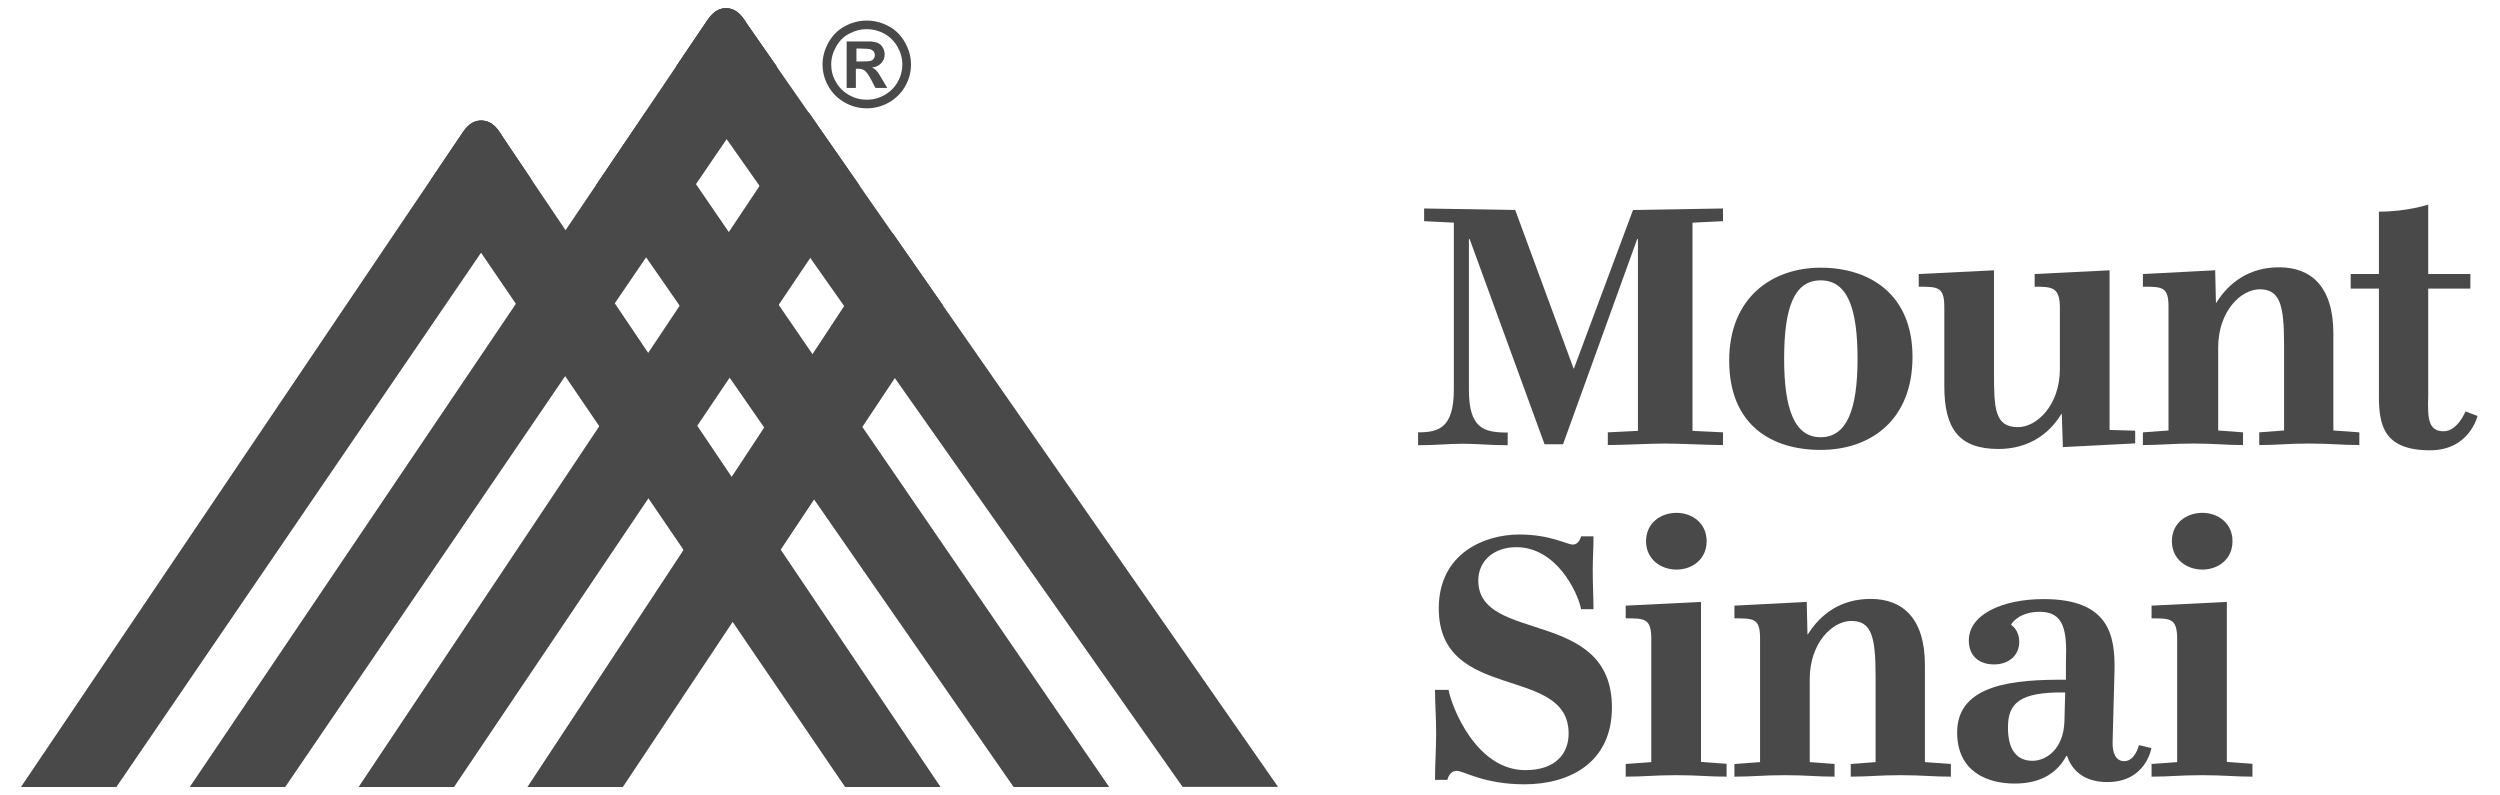 <?xml version="1.0" encoding="UTF-8"?>
<svg xmlns="http://www.w3.org/2000/svg" width="110" height="35" viewBox="0 0 110 35" fill="none">
  <path d="M19.977 34.629H15.778L35.579 4.946L37.806 8.15L19.977 34.629Z" fill="#494949"></path>
  <path d="M27.405 34.629H23.206L39.264 10.246L41.492 13.45L27.405 34.629Z" fill="#494949"></path>
  <path d="M32.879 1.069C32.738 0.863 32.49 0.362 31.943 0.362C31.396 0.362 31.148 0.88 30.999 1.069L8.349 34.629H12.548L34.162 2.909L32.879 1.069Z" fill="#494949"></path>
  <path d="M22.113 6.006C21.972 5.801 21.724 5.3 21.169 5.3C20.614 5.3 20.374 5.817 20.233 6.006L0.921 34.629H5.12L23.372 7.888L22.113 6.015V6.006Z" fill="#494949"></path>
  <path d="M22.114 6.015C21.973 5.809 21.724 5.308 21.178 5.308C20.631 5.308 20.383 5.826 20.242 6.015L18.975 7.904L37.186 34.629H41.385L22.114 6.015Z" fill="#494949"></path>
  <path d="M32.878 1.069C32.738 0.863 32.489 0.362 31.943 0.362C31.396 0.362 31.148 0.88 31.007 1.069L29.74 2.95L52.033 34.621H56.232L32.878 1.069Z" fill="#494949"></path>
  <path d="M37.806 8.15L35.578 4.946L33.417 8.183L35.645 11.354L37.806 8.15Z" fill="#494949"></path>
  <path d="M41.492 13.45L39.264 10.246L37.136 13.474L39.364 16.637L41.492 13.441V13.45Z" fill="#494949"></path>
  <path d="M44.605 34.629H48.804L28.432 4.906L26.229 8.151L44.605 34.638V34.629Z" fill="#494949"></path>
  <path d="M32.879 1.069C32.739 0.863 32.49 0.362 31.944 0.362C31.869 0.362 31.811 0.362 31.745 0.387C31.323 0.494 31.132 0.905 31.008 1.069L29.857 2.769L29.732 2.958L31.968 6.13L34.163 2.909L32.879 1.069Z" fill="#494949"></path>
  <path d="M28.432 4.906L26.229 8.151L28.432 11.322L30.627 8.11L28.432 4.906Z" fill="#494949"></path>
  <path d="M32.109 16.613L34.262 13.408L32.067 10.204L29.906 13.441L32.1 16.613H32.109Z" fill="#494949"></path>
  <path d="M35.819 21.969L37.939 18.781L35.744 15.577L33.624 18.798L35.819 21.961V21.969Z" fill="#494949"></path>
  <path d="M22.113 6.015C21.973 5.809 21.724 5.308 21.177 5.308C21.111 5.308 21.045 5.308 20.979 5.333C20.556 5.44 20.366 5.85 20.242 6.015L18.966 7.904L21.161 11.133L23.372 7.896L23.355 7.871L22.113 6.023V6.015Z" fill="#494949"></path>
  <path d="M27.049 13.343L24.888 10.13L22.702 13.376L24.871 16.555L27.058 13.351L27.049 13.343Z" fill="#494949"></path>
  <path d="M30.676 18.732L28.515 15.528L26.361 18.757L28.523 21.928L30.676 18.732Z" fill="#494949"></path>
  <path d="M34.344 24.187L32.183 20.983L30.063 24.195L32.224 27.367L34.336 24.187H34.344Z" fill="#494949"></path>
  <path d="M38.138 0.905C38.469 0.905 38.792 0.987 39.099 1.151C39.405 1.315 39.645 1.554 39.819 1.866C39.993 2.178 40.084 2.498 40.084 2.835C40.084 3.172 40.001 3.492 39.828 3.796C39.654 4.1 39.413 4.339 39.107 4.511C38.801 4.684 38.478 4.766 38.138 4.766C37.798 4.766 37.475 4.684 37.169 4.511C36.863 4.339 36.623 4.1 36.449 3.796C36.275 3.492 36.192 3.172 36.192 2.835C36.192 2.498 36.283 2.17 36.457 1.866C36.631 1.554 36.871 1.315 37.177 1.151C37.484 0.987 37.807 0.905 38.138 0.905ZM38.138 1.282C37.873 1.282 37.616 1.348 37.368 1.48C37.119 1.611 36.929 1.8 36.788 2.055C36.647 2.301 36.573 2.564 36.573 2.835C36.573 3.106 36.639 3.369 36.78 3.607C36.921 3.854 37.111 4.043 37.36 4.183C37.608 4.322 37.865 4.388 38.138 4.388C38.411 4.388 38.668 4.322 38.916 4.183C39.165 4.043 39.355 3.854 39.496 3.607C39.637 3.361 39.703 3.106 39.703 2.835C39.703 2.564 39.629 2.301 39.488 2.055C39.347 1.808 39.148 1.611 38.908 1.48C38.66 1.348 38.403 1.282 38.138 1.282ZM37.252 3.87V1.825H37.674C38.063 1.825 38.287 1.825 38.337 1.825C38.478 1.841 38.585 1.866 38.66 1.907C38.734 1.948 38.801 2.014 38.85 2.104C38.9 2.194 38.925 2.293 38.925 2.4C38.925 2.548 38.875 2.671 38.776 2.778C38.676 2.884 38.544 2.95 38.362 2.975C38.428 2.999 38.469 3.024 38.502 3.049C38.535 3.073 38.585 3.131 38.643 3.205C38.66 3.23 38.709 3.312 38.792 3.451L39.041 3.87H38.519L38.345 3.534C38.229 3.312 38.13 3.172 38.055 3.115C37.981 3.057 37.881 3.024 37.765 3.024H37.658V3.87H37.235H37.252ZM37.674 2.704H37.848C38.088 2.704 38.237 2.696 38.304 2.679C38.362 2.663 38.411 2.63 38.444 2.581C38.478 2.531 38.494 2.482 38.494 2.424C38.494 2.367 38.478 2.318 38.444 2.268C38.411 2.227 38.362 2.194 38.304 2.17C38.246 2.153 38.097 2.137 37.856 2.137H37.683V2.696L37.674 2.704Z" fill="#494949"></path>
  <path d="M62.396 19.023C63.29 19.023 63.969 18.843 63.969 17.134V9.797L62.661 9.732V9.173L66.669 9.239L69.237 16.214H69.253L71.853 9.239L75.812 9.173V9.732L74.47 9.797V18.958L75.812 19.023V19.582C75.149 19.582 73.907 19.516 73.245 19.516C72.582 19.516 71.406 19.582 70.744 19.582V19.023L72.069 18.958V10.52H72.036L68.773 19.549H67.961L64.665 10.52H64.632V17.142C64.632 18.851 65.278 19.032 66.338 19.032V19.59C65.51 19.59 65.029 19.525 64.367 19.525C63.705 19.525 63.224 19.59 62.396 19.59V19.032V19.023Z" fill="#494949"></path>
  <path d="M76.084 15.869C76.084 13.076 77.989 11.778 80.109 11.778C82.229 11.778 84.15 12.912 84.15 15.705C84.15 18.498 82.295 19.796 80.109 19.796C77.922 19.796 76.084 18.679 76.084 15.869ZM81.732 15.787C81.732 13.552 81.285 12.336 80.109 12.336C78.933 12.336 78.502 13.552 78.502 15.787C78.502 18.022 78.966 19.238 80.109 19.238C81.252 19.238 81.732 18.038 81.732 15.787Z" fill="#494949"></path>
  <path d="M85.55 13.52C85.55 12.616 85.269 12.616 84.424 12.616V12.057L87.736 11.893V16.411C87.736 17.989 87.769 18.794 88.796 18.794C89.608 18.794 90.635 17.841 90.635 16.231V13.52C90.635 12.616 90.254 12.616 89.525 12.616V12.057L92.821 11.893V18.917L93.948 18.95V19.509L90.767 19.673L90.718 18.211H90.701C90.171 19.098 89.244 19.755 87.935 19.755C86.196 19.755 85.55 18.868 85.55 16.995V13.511V13.52Z" fill="#494949"></path>
  <path d="M98.693 19.023V19.582C97.898 19.582 97.468 19.516 96.507 19.516C95.546 19.516 95.099 19.582 94.288 19.582V19.023L95.414 18.941V13.486C95.414 12.615 95.132 12.615 94.288 12.615V12.057L97.468 11.892L97.501 13.322H97.517C98.081 12.418 98.975 11.761 100.283 11.761C101.675 11.761 102.668 12.599 102.668 14.669V18.941L103.811 19.023V19.582C103 19.582 102.552 19.516 101.592 19.516C100.631 19.516 100.217 19.582 99.406 19.582V19.023L100.499 18.941V15.146C100.499 13.371 100.3 12.73 99.422 12.73C98.611 12.73 97.6 13.683 97.6 15.294V18.941L98.693 19.023Z" fill="#494949"></path>
  <path d="M106.842 17.397C106.809 18.416 106.842 18.975 107.521 18.975C108.134 18.975 108.481 18.104 108.481 18.104L109.011 18.301C109.011 18.301 108.664 19.813 106.924 19.813C104.887 19.813 104.672 18.712 104.672 17.43V12.698H103.43V12.057H104.672V9.313C105.914 9.313 106.842 9.001 106.842 9.001V12.057H108.697V12.698H106.842V17.397Z" fill="#494949"></path>
  <path d="M63.737 30.353C63.869 31.092 64.946 33.886 67.116 33.886C68.474 33.886 69.02 33.13 69.02 32.275C69.02 29.236 63.306 30.928 63.306 26.771C63.306 24.323 65.344 23.518 66.851 23.518C68.225 23.518 68.938 23.961 69.203 23.961C69.484 23.961 69.567 23.6 69.567 23.6H70.114C70.114 24.142 70.081 24.536 70.081 25.062C70.081 25.834 70.114 26.278 70.114 26.804H69.567C69.434 26.081 68.49 24.076 66.718 24.076C65.724 24.076 65.045 24.684 65.045 25.539C65.045 28.332 70.925 26.722 70.925 31.125C70.925 33.541 69.087 34.51 67.066 34.51C65.31 34.51 64.399 33.918 64.101 33.918C63.754 33.918 63.687 34.313 63.687 34.313H63.141C63.141 33.524 63.19 33.048 63.19 32.259C63.19 31.47 63.141 31.027 63.141 30.353H63.737Z" fill="#494949"></path>
  <path d="M75.97 33.615V34.173C75.175 34.173 74.711 34.108 73.751 34.108C72.79 34.108 72.343 34.173 71.531 34.173V33.615L72.657 33.533V28.11C72.657 27.207 72.359 27.207 71.531 27.207V26.648L74.844 26.484V33.524L75.97 33.607V33.615ZM73.767 22.565C74.446 22.565 75.092 23.009 75.092 23.814C75.092 24.619 74.446 25.062 73.767 25.062C73.088 25.062 72.426 24.619 72.426 23.814C72.426 23.009 73.072 22.565 73.767 22.565Z" fill="#494949"></path>
  <path d="M80.721 33.615V34.173C79.926 34.173 79.496 34.108 78.535 34.108C77.574 34.108 77.127 34.173 76.315 34.173V33.615L77.442 33.533V28.078C77.442 27.207 77.16 27.207 76.315 27.207V26.648L79.496 26.484L79.529 27.913H79.545C80.108 27.009 81.003 26.352 82.311 26.352C83.703 26.352 84.696 27.19 84.696 29.261V33.533L85.839 33.615V34.173C85.028 34.173 84.58 34.108 83.62 34.108C82.659 34.108 82.245 34.173 81.433 34.173V33.615L82.526 33.533V29.737C82.526 27.962 82.328 27.322 81.45 27.322C80.638 27.322 79.628 28.275 79.628 29.885V33.533L80.721 33.615Z" fill="#494949"></path>
  <path d="M94.661 32.916C94.661 32.916 94.429 34.411 92.723 34.411C91.911 34.411 91.232 34.083 90.951 33.261H90.918C90.553 33.951 89.858 34.477 88.648 34.477C87.439 34.477 86.114 33.951 86.114 32.226C86.114 30.09 88.648 29.893 90.901 29.909V29.104C90.951 27.79 90.835 26.919 89.758 26.919C88.93 26.919 88.566 27.329 88.483 27.494C88.483 27.494 88.847 27.691 88.847 28.25C88.847 28.808 88.416 29.235 87.737 29.235C87.058 29.235 86.628 28.841 86.628 28.184C86.628 27.017 88.135 26.36 89.924 26.36C92.822 26.36 93.071 27.987 93.038 29.531L92.955 32.637C92.938 33.146 93.104 33.491 93.468 33.491C93.948 33.491 94.114 32.785 94.114 32.785L94.661 32.916ZM90.868 30.468C88.814 30.435 88.35 30.977 88.35 32.012C88.35 32.982 88.731 33.475 89.427 33.475C90.073 33.475 90.802 32.916 90.835 31.733L90.868 30.468Z" fill="#494949"></path>
  <path d="M99.108 33.615V34.173C98.313 34.173 97.849 34.108 96.888 34.108C95.928 34.108 95.481 34.173 94.669 34.173V33.615L95.795 33.533V28.11C95.795 27.207 95.497 27.207 94.669 27.207V26.648L97.981 26.484V33.524L99.108 33.607V33.615ZM96.905 22.565C97.584 22.565 98.23 23.009 98.23 23.814C98.23 24.619 97.584 25.062 96.905 25.062C96.226 25.062 95.563 24.619 95.563 23.814C95.563 23.009 96.209 22.565 96.905 22.565Z" fill="#494949"></path>
</svg>
